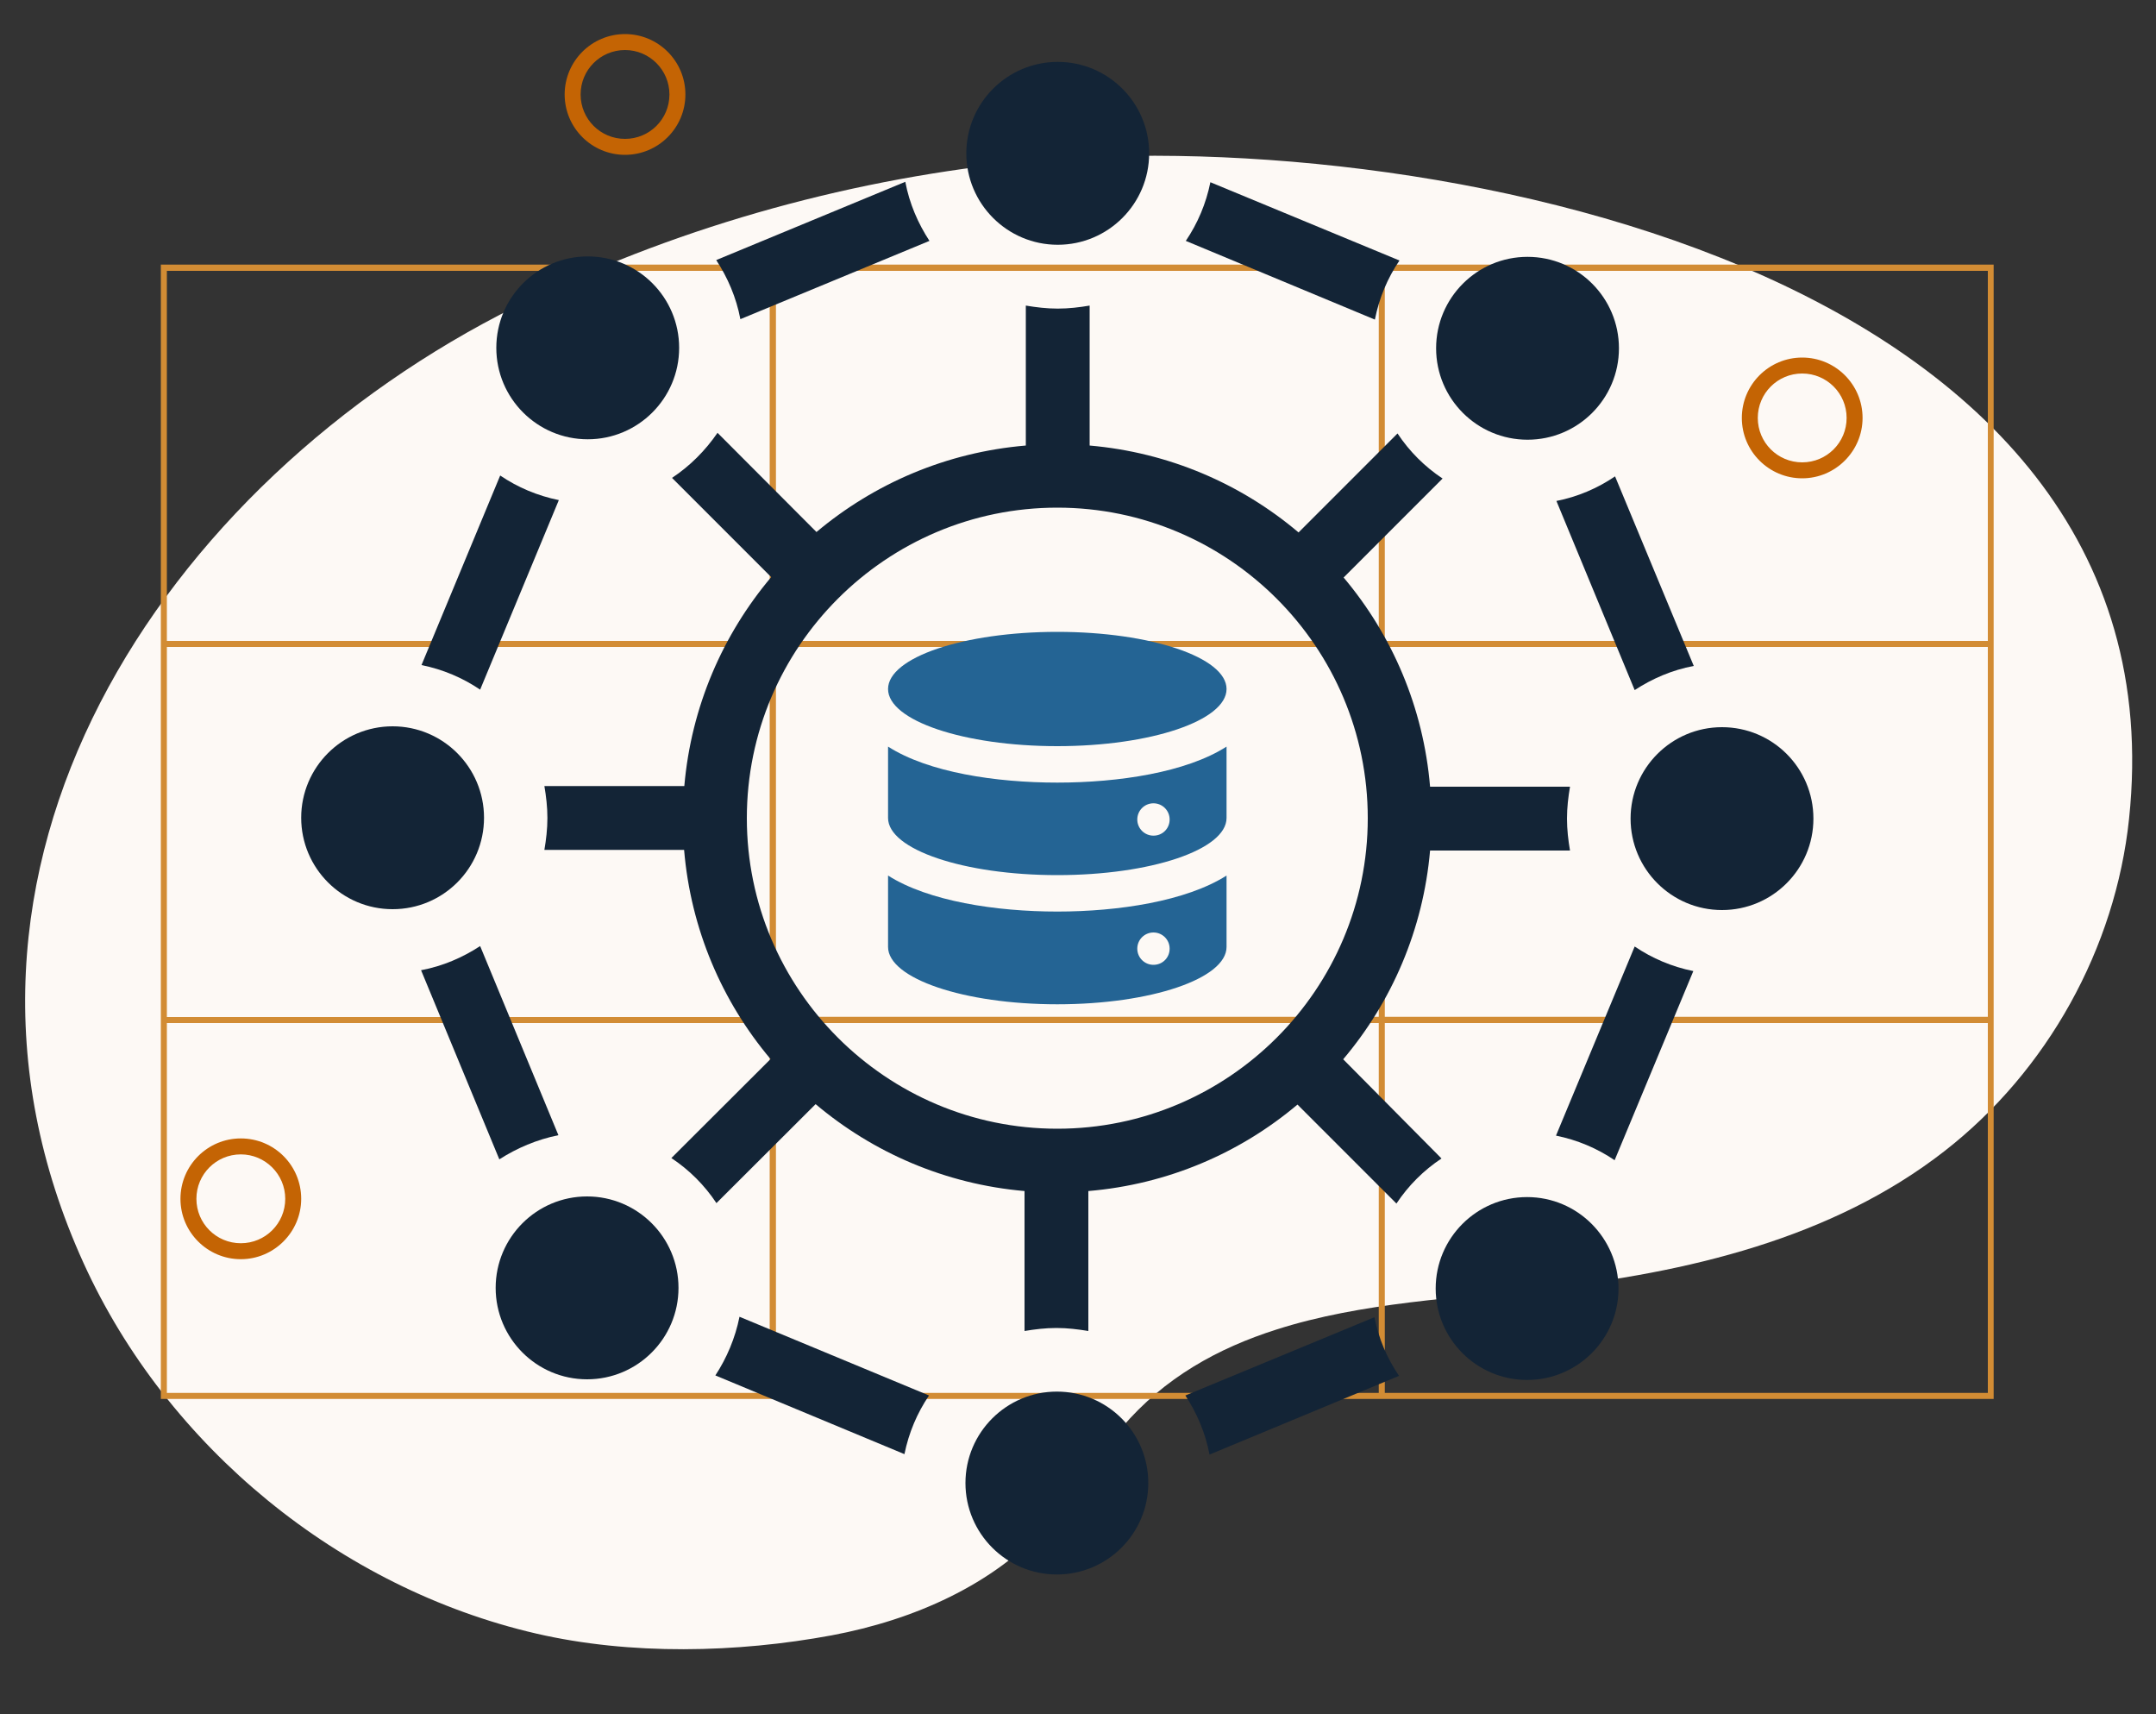 <?xml version="1.0" encoding="UTF-8"?>
<!-- Generator: Adobe Illustrator 28.0.0, SVG Export Plug-In . SVG Version: 6.00 Build 0)  -->
<svg xmlns="http://www.w3.org/2000/svg" xmlns:xlink="http://www.w3.org/1999/xlink" version="1.1" id="Layer_1" x="0px" y="0px" viewBox="0 0 1000 794.8" style="enable-background:new 0 0 1000 794.8;" xml:space="preserve">
<rect x="0" y="0" width="1000" height="794.8" fill="#333333" stroke="none"/>
<style type="text/css">
	.st0{fill:#FDF9F5;}
	.st1{fill:#D28C34;}
	.st2{fill:#C46404;}
	.st3{fill:#246494;}
	.st4{fill:#132436;}
</style>
<path class="st0" d="M592.1,616.5c39.4-12.6,83.7-14.5,124.1-19c66-7.3,133.5-23,185.8-63.8c47.6-37.1,79.2-94,85.5-154  c27.2-257.1-332.4-324.1-518.1-304.2c-79.8,8.6-158.2,30.8-230,66.6C75.7,223.5-44.5,402.9,38.8,585.8  C77.6,671,157.5,736.4,248.7,757.5c43.7,10.1,93,9,137.2,0.8c37.7-7.1,74.8-23.2,100.3-51.7c12.5-14,21.9-30.5,34.2-44.7  C540.1,638.8,565,625.1,592.1,616.5z"></path>
<path class="st1" d="M642.3,122.7h-2.8H359.9H357H74.6v174.4v2.8v171.6v2.8v174.4H357h2.8h279.6h2.8h282.5V474.4v-2.8V300v-2.8  V122.7H642.3z M359.9,125.6h279.6v171.6H359.9V125.6z M639.5,471.5H359.9V300h279.6V471.5z M77.4,125.6H357v171.6H77.4V125.6z   M77.4,300H357v171.6H77.4V300z M357,645.9H77.4V474.4H357V645.9z M639.5,645.9H359.9V474.4h279.6V645.9z M922,645.9H642.3V474.4  H922V645.9z M922,471.5H642.3V300H922V471.5z M642.3,297.1V125.6H922v171.6H642.3z"></path>
<g>
	<path class="st2" d="M111.7,583.9c-15.4,0-28-12.5-28-28c0-15.4,12.5-28,28-28s28,12.5,28,28C139.7,571.3,127.1,583.9,111.7,583.9z    M111.7,535.3c-11.4,0-20.6,9.2-20.6,20.6c0,11.4,9.2,20.6,20.6,20.6s20.6-9.2,20.6-20.6C132.3,544.5,123,535.3,111.7,535.3z"></path>
</g>
<g>
	<path class="st2" d="M289.9,71.8c-15.4,0-28-12.5-28-28c0-15.4,12.5-28,28-28c15.4,0,28,12.5,28,28   C317.9,59.3,305.3,71.8,289.9,71.8z M289.9,23.2c-11.4,0-20.6,9.2-20.6,20.6c0,11.4,9.2,20.6,20.6,20.6s20.6-9.2,20.6-20.6   C310.5,32.5,301.3,23.2,289.9,23.2z"></path>
</g>
<g>
	<path class="st2" d="M835.9,221.8c-15.4,0-28-12.5-28-28c0-15.4,12.5-28,28-28c15.4,0,28,12.5,28,28   C863.9,209.2,851.3,221.8,835.9,221.8z M835.9,173.2c-11.4,0-20.6,9.2-20.6,20.6c0,11.4,9.2,20.6,20.6,20.6   c11.4,0,20.6-9.2,20.6-20.6C856.5,182.4,847.3,173.2,835.9,173.2z"></path>
</g>
<g>
	<g>
		<ellipse class="st3" cx="490.4" cy="319.5" rx="78.5" ry="26.5"></ellipse>
		<path class="st3" d="M490.4,362.9c-28.4,0-59.8-4.7-78.5-16.7v33.1c0,14.6,35.1,26.5,78.5,26.5c43.4,0,78.5-11.8,78.5-26.5v-33.1    C550.2,358.2,518.7,362.9,490.4,362.9z M535,387.5c-4.1,0-7.5-3.3-7.5-7.5c0-4.1,3.3-7.5,7.5-7.5c4.1,0,7.5,3.3,7.5,7.5    C542.5,384.2,539.2,387.5,535,387.5z"></path>
		<path class="st3" d="M411.9,406v33.1c0,14.6,35.1,26.6,78.5,26.6c43.4,0,78.5-11.9,78.5-26.6V406c-18.7,11.9-50.2,16.7-78.5,16.7    C462,422.7,430.6,417.9,411.9,406z M535,432.4c4.1,0,7.5,3.3,7.5,7.5s-3.3,7.5-7.5,7.5c-4.1,0-7.5-3.3-7.5-7.5    S530.9,432.4,535,432.4z"></path>
	</g>
	<g>
		<path class="st4" d="M623,491.2c22.5-26.6,37.1-60.1,40.3-96.8h64.9c-0.8-4.7-1.4-9.7-1.4-14.8c0-5.1,0.6-10.1,1.4-14.8h-64.9    c-3.1-36.8-17.6-70.3-40.1-97l45.9-45.9c-8.3-5.5-15.4-12.6-20.9-20.9l-45.9,45.9c-26.6-22.5-60.1-37.1-96.9-40.3v-64.9    c-4.7,0.8-9.7,1.4-14.8,1.4s-10-0.6-14.8-1.4v64.9c-36.8,3.1-70.3,17.6-97.1,40.1l-45.9-46c-5.7,8.3-12.8,15.4-21.1,20.9l46,46    c-22.5,26.7-37.1,60.1-40.3,96.9h-64.9c0.8,4.7,1.4,9.7,1.4,14.8s-0.6,10.1-1.4,14.8h64.8c3.1,36.8,17.6,70.3,40.1,97l-46,45.9    c8.3,5.5,15.4,12.6,20.9,20.9l46-45.9c26.7,22.5,60.1,37.1,96.9,40.3v64.9c4.7-0.8,9.7-1.4,14.8-1.4c5.1,0,10,0.6,14.8,1.4v-64.9    c36.8-3.1,70.3-17.6,97-40.1l45.9,45.9c5.5-8.3,12.6-15.4,20.9-20.9L623,491.2z M490.4,523.4c-79.4,0-144-64.6-144-144    c0-79.4,64.6-144,144-144c79.4,0,144,64.6,144,144C634.4,458.8,569.8,523.4,490.4,523.4z"></path>
		<path class="st4" d="M549.8,647.1c5.3,8.1,9.3,17.3,11.2,27.4l87.9-36.5c-5.5-8.1-9.5-17.3-11.4-27.2L549.8,647.1z"></path>
		<path class="st4" d="M331.8,637.8l87.7,36.5c2-9.9,5.9-19.1,11.4-27.2L343,610.6C341,620.5,337.1,629.7,331.8,637.8z"></path>
		<path class="st4" d="M431.1,111.7c-5.3-8.1-9.3-17.3-11.2-27.4l-87.7,36.3c5.3,8.1,9.3,17.3,11.2,27.4L431.1,111.7z"></path>
		<path class="st4" d="M259,526.4l-36.3-87.7c-8.1,5.3-17.3,9.3-27.4,11.2l36.3,87.7C239.7,532.4,249,528.4,259,526.4z"></path>
		<path class="st4" d="M259.2,231.9c-9.9-2-19.1-5.9-27.2-11.4l-36.5,87.9c9.9,2,19.1,5.9,27.2,11.4L259.2,231.9z"></path>
		<path class="st4" d="M721.9,232.3l36.3,87.7c8.1-5.3,17.3-9.3,27.4-11.2l-36.5-87.9C741,226.4,731.7,230.4,721.9,232.3z"></path>
		<path class="st4" d="M649.1,120.8l-87.7-36.3c-2,9.9-5.9,19.1-11.4,27.2l87.7,36.5C639.7,138.1,643.6,128.9,649.1,120.8z"></path>
		<path class="st4" d="M721.7,526.6c9.9,2,19.1,5.9,27.2,11.4l36.5-87.7c-9.9-2-19.1-5.9-27.2-11.4L721.7,526.6z"></path>
		<path class="st4" d="M490.6,113.5c23.4,0,42.4-19,42.4-42.4c0-23.4-19-42.4-42.4-42.4c-23.4,0-42.4,19-42.4,42.4    C448.2,94.5,467.2,113.5,490.6,113.5z"></path>
		<path class="st4" d="M272.6,203.7c23.4,0,42.4-19,42.4-42.4c0-23.4-19-42.4-42.4-42.4c-23.4,0-42.4,19-42.4,42.4    C230.2,184.7,249.2,203.7,272.6,203.7z"></path>
		<path class="st4" d="M224.5,379.2c0-23.4-19-42.4-42.4-42.4c-23.4,0-42.4,19-42.4,42.4s19,42.4,42.4,42.4    C205.6,421.6,224.5,402.6,224.5,379.2z"></path>
		<path class="st4" d="M272.3,554.8c-23.4,0-42.4,19-42.4,42.4c0,23.4,19,42.4,42.4,42.4c23.4,0,42.4-19,42.4-42.4    C314.7,573.8,295.7,554.8,272.3,554.8z"></path>
		<path class="st4" d="M490.2,645.3c-23.4,0-42.4,19-42.4,42.4c0,23.4,19,42.4,42.4,42.4c23.4,0,42.4-19,42.4-42.4    C532.6,664.2,513.6,645.3,490.2,645.3z"></path>
		<path class="st4" d="M708.3,555.1c-23.4,0-42.4,19-42.4,42.4c0,23.4,19,42.4,42.4,42.4c23.4,0,42.4-19,42.4-42.4    C750.6,574.1,731.7,555.1,708.3,555.1z"></path>
		<path class="st4" d="M798.7,337.2c-23.4,0-42.4,19-42.4,42.4c0,23.4,19,42.4,42.4,42.4c23.4,0,42.4-19,42.4-42.4    C841.1,356.1,822.1,337.2,798.7,337.2z"></path>
		<path class="st4" d="M708.5,203.9c23.4,0,42.4-19,42.4-42.4c0-23.4-19-42.4-42.4-42.4c-23.4,0-42.4,19-42.4,42.4    C666.1,184.9,685.1,203.9,708.5,203.9z"></path>
	</g>
</g>
</svg>
